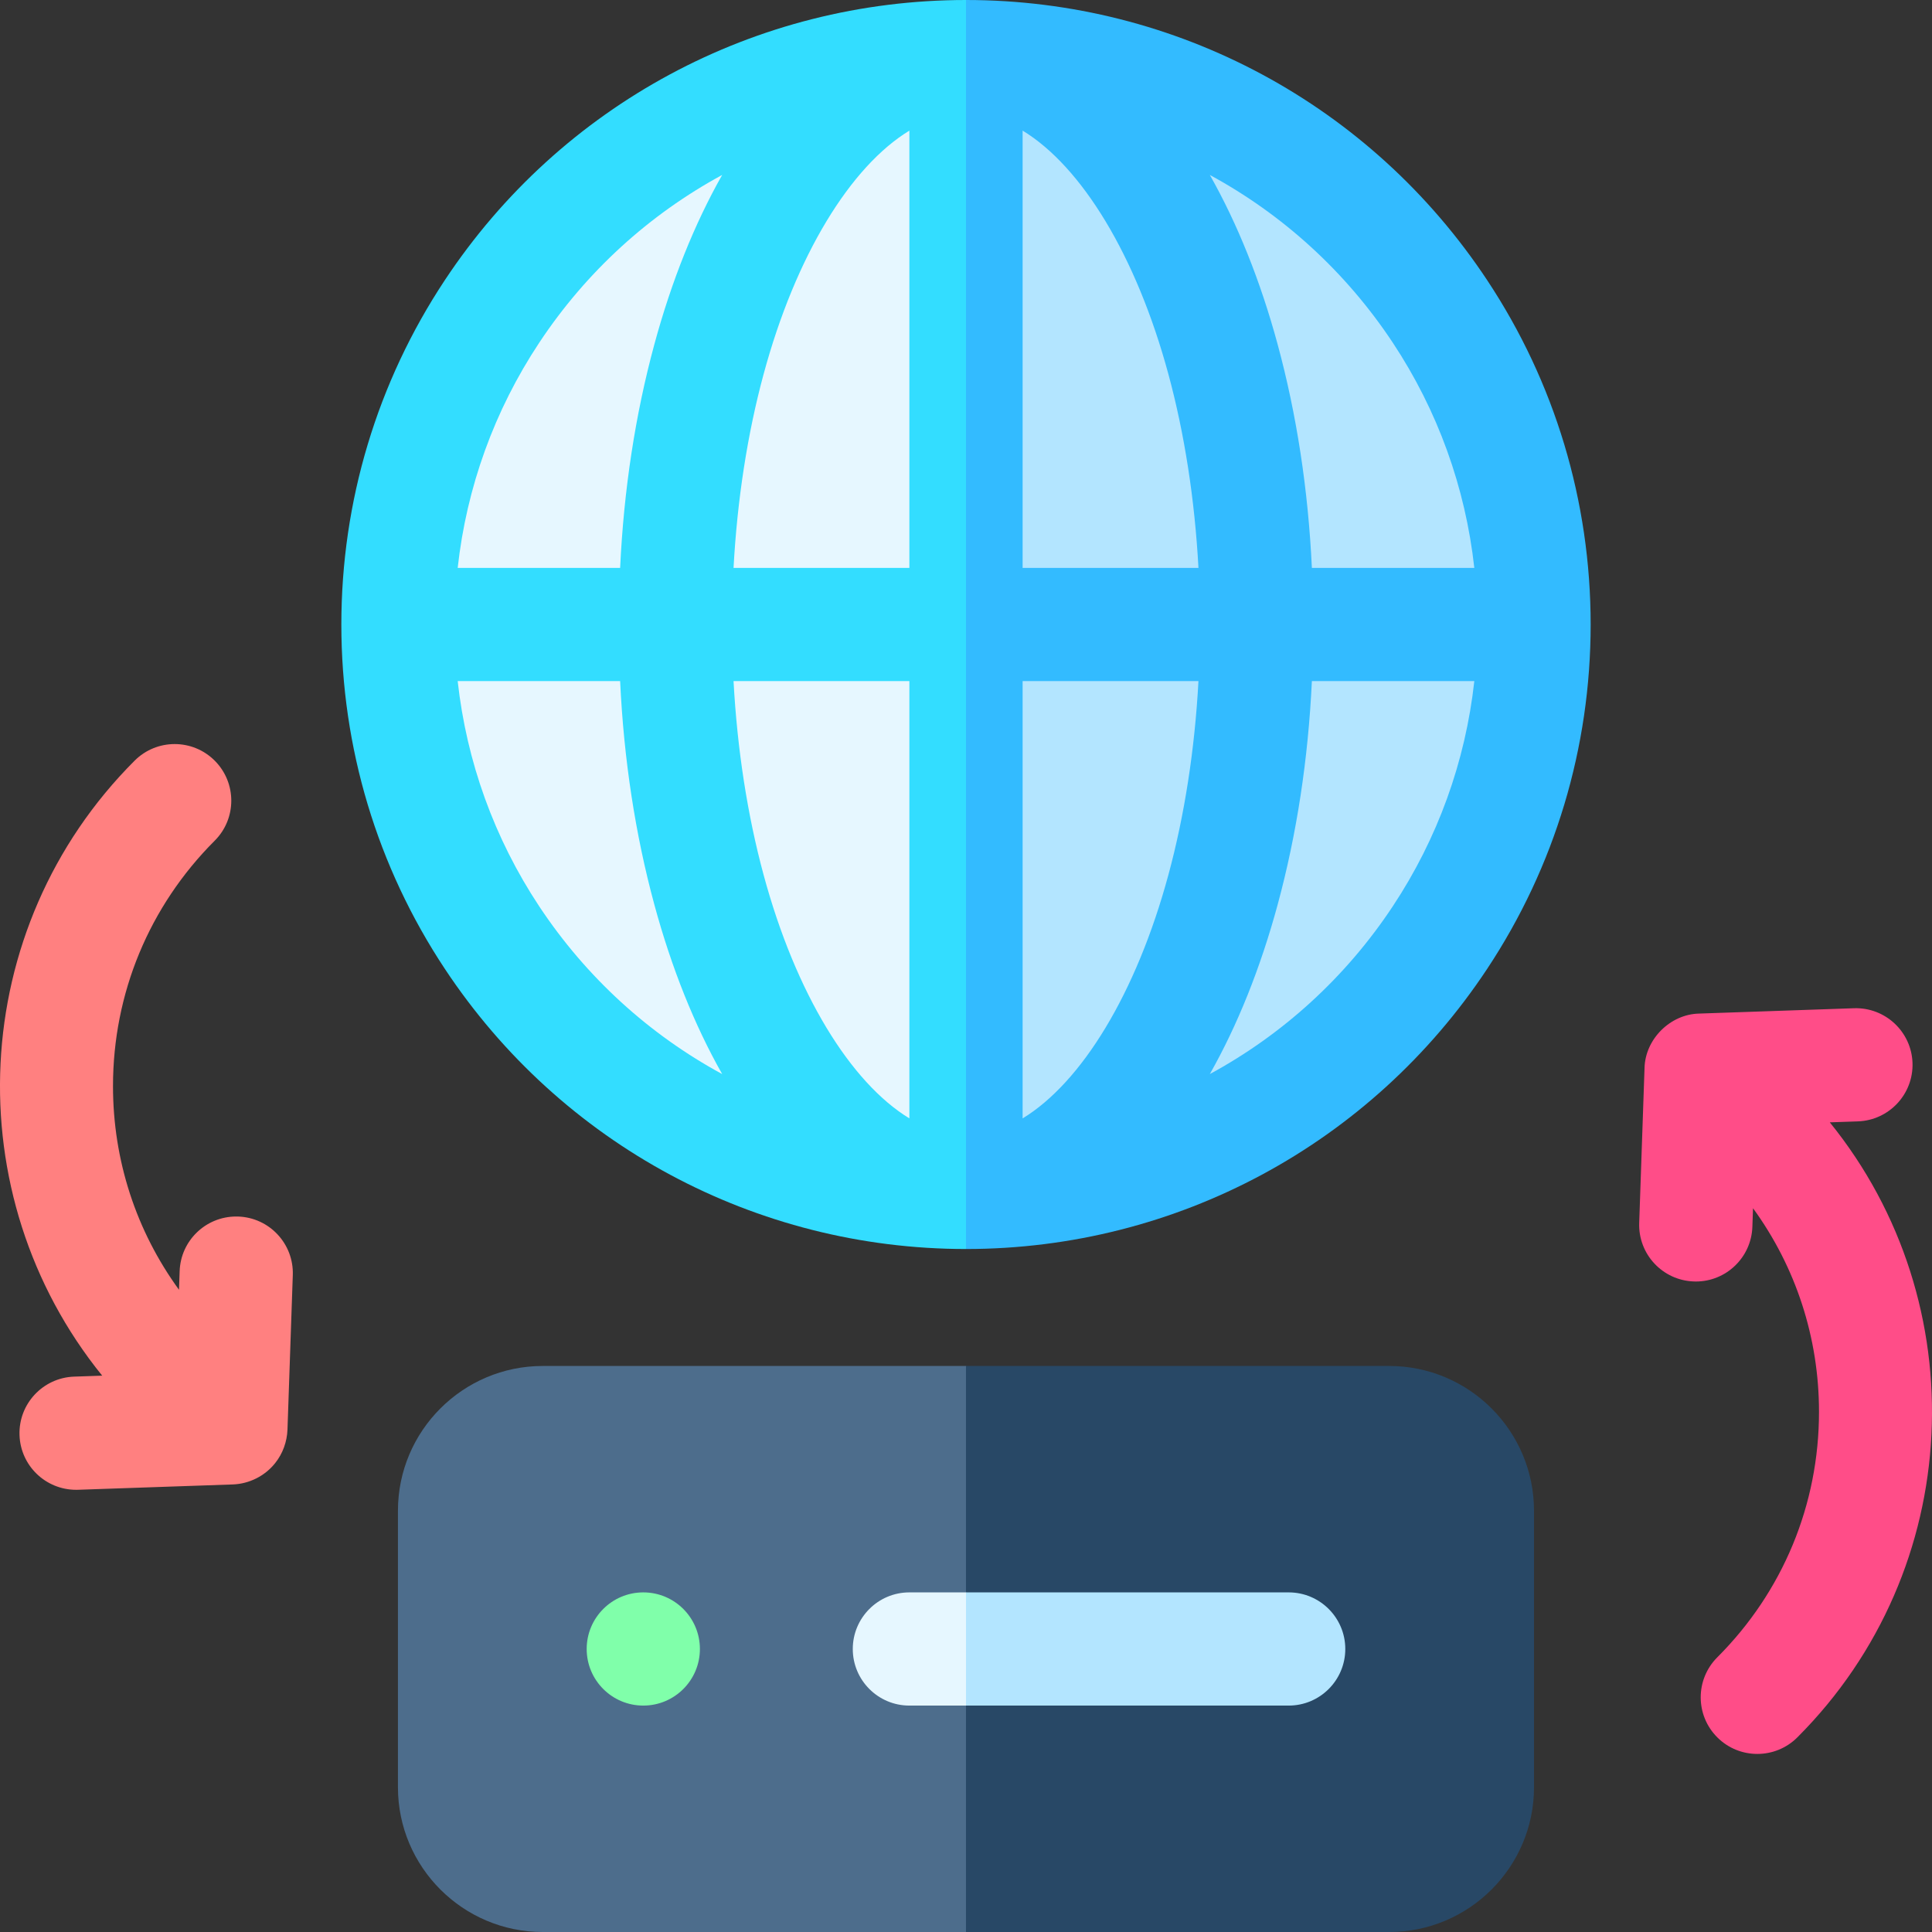 <?xml version="1.0" encoding="UTF-8"?> <svg xmlns="http://www.w3.org/2000/svg" width="78" height="78" viewBox="0 0 78 78" fill="none"><rect x="0" y="0" width="78" height="78" fill="#333333" stroke="none"/><g clip-path="url(#clip0_607_4)"><path d="M39 2.287L48.173 26.374L39 48.138C26.335 48.138 16.069 37.875 16.069 25.213C16.069 12.551 26.335 2.287 39 2.287Z" fill="#E6F7FF"></path><path d="M61.931 25.213C61.931 37.875 51.665 48.138 39 48.138V2.287C51.665 2.287 61.931 12.551 61.931 25.213Z" fill="#B3E5FF"></path><path d="M17.958 11.312C15.226 15.437 13.781 20.243 13.781 25.213C13.781 30.182 15.226 34.989 17.958 39.113C22.647 46.197 30.512 50.426 39 50.426L40.886 25.471L39 0C30.512 0 22.647 4.229 17.958 11.312ZM21.769 36.59C19.956 33.852 18.836 30.746 18.478 27.498H25.036C25.185 30.653 25.647 33.677 26.415 36.511C27.11 39.079 28.041 41.395 29.156 43.363C26.224 41.773 23.677 39.471 21.769 36.59ZM26.415 13.914C25.647 16.749 25.185 19.773 25.036 22.928H18.478C18.836 19.68 19.956 16.573 21.77 13.836C23.677 10.955 26.224 8.653 29.156 7.063C28.041 9.031 27.11 11.347 26.415 13.914ZM36.714 45.152C34.333 43.701 32.123 40.108 30.828 35.318C30.174 32.905 29.763 30.237 29.615 27.498H36.714V45.152ZM36.714 22.928H29.615C29.763 20.189 30.174 17.521 30.828 15.108C32.123 10.318 34.333 6.724 36.714 5.274V22.928Z" fill="#33DDFF"></path><path d="M11.115 59.061C11.416 58.683 11.586 58.208 11.606 57.725L11.821 51.478C11.865 50.216 10.877 49.158 9.616 49.115C9.589 49.114 9.562 49.114 9.535 49.114C8.309 49.114 7.295 50.086 7.253 51.32L7.227 52.072C5.498 49.696 4.562 46.846 4.562 43.852C4.562 40.108 6.021 36.588 8.668 33.941C9.561 33.049 9.561 31.602 8.668 30.709C7.776 29.817 6.329 29.817 5.436 30.709C-1.346 37.489 -1.782 48.247 4.126 55.539L2.993 55.578C1.732 55.622 0.744 56.68 0.788 57.941C0.83 59.176 1.845 60.147 3.071 60.147C3.097 60.147 3.124 60.147 3.151 60.146L9.4 59.931C10.063 59.908 10.706 59.585 11.115 59.061Z" fill="#FF8080"></path><path d="M73.874 45.312L75.007 45.273C76.268 45.229 77.256 44.172 77.213 42.91C77.169 41.649 76.109 40.663 74.85 40.705L68.6 40.921C67.431 40.944 66.417 41.957 66.394 43.126L66.179 49.374C66.136 50.635 67.123 51.693 68.385 51.736C68.412 51.737 68.438 51.738 68.465 51.738C69.691 51.738 70.705 50.766 70.748 49.531L70.774 48.779C72.502 51.155 73.438 54.005 73.438 57C73.438 60.743 71.98 64.263 69.332 66.91C68.439 67.803 68.439 69.25 69.332 70.142C69.778 70.588 70.363 70.811 70.948 70.811C71.533 70.811 72.118 70.588 72.564 70.142C79.346 63.362 79.782 52.604 73.874 45.312Z" fill="#FF4D88"></path><path d="M60.042 11.313C55.353 4.229 47.487 0 39 0V50.426C47.487 50.426 55.353 46.197 60.042 39.114C62.774 34.989 64.219 30.182 64.219 25.213C64.219 20.243 62.774 15.437 60.042 11.313ZM47.172 35.318C45.875 40.108 43.667 43.704 41.286 45.153V27.498H48.385C48.237 30.237 47.826 32.905 47.172 35.318ZM41.286 22.928V5.273C43.667 6.721 45.875 10.318 47.172 15.108C47.826 17.521 48.237 20.189 48.385 22.928H41.286ZM56.23 36.59C54.323 39.471 51.775 41.773 48.844 43.363C49.959 41.395 50.89 39.079 51.585 36.512C52.353 33.677 52.815 30.653 52.964 27.498H59.522C59.164 30.746 58.044 33.852 56.23 36.59ZM52.964 22.928C52.815 19.773 52.353 16.749 51.585 13.915C50.89 11.347 49.959 9.031 48.844 7.063C51.776 8.653 54.323 10.955 56.231 13.836C58.044 16.573 59.164 19.68 59.522 22.928H52.964Z" fill="#33BBFF"></path><path d="M38.999 55.148L47.201 67.207L38.999 78H21.912C18.689 78 16.066 75.378 16.066 72.156V60.992C16.066 57.77 18.689 55.148 21.912 55.148H38.999Z" fill="#4D6D8C"></path><path d="M61.932 60.992V72.156C61.932 75.378 59.31 78 56.087 78H38.999V55.148H56.087C59.31 55.148 61.932 57.77 61.932 60.992Z" fill="#284866"></path><path d="M39 64.289L40.886 67.013L39 68.859H36.714C35.453 68.859 34.429 67.836 34.429 66.574C34.429 65.313 35.453 64.289 36.714 64.289H39Z" fill="#E6F7FF"></path><path d="M25.971 68.859C27.233 68.859 28.257 67.836 28.257 66.574C28.257 65.312 27.233 64.289 25.971 64.289C24.709 64.289 23.686 65.312 23.686 66.574C23.686 67.836 24.709 68.859 25.971 68.859Z" fill="#80FFAA"></path><path d="M54.313 66.574C54.313 67.836 53.289 68.859 52.028 68.859H38.999V64.289H52.028C53.289 64.289 54.313 65.313 54.313 66.574Z" fill="#B3E5FF"></path></g><defs><clipPath id="clip0_607_4"><rect width="78" height="78" fill="white"></rect></clipPath></defs></svg> 